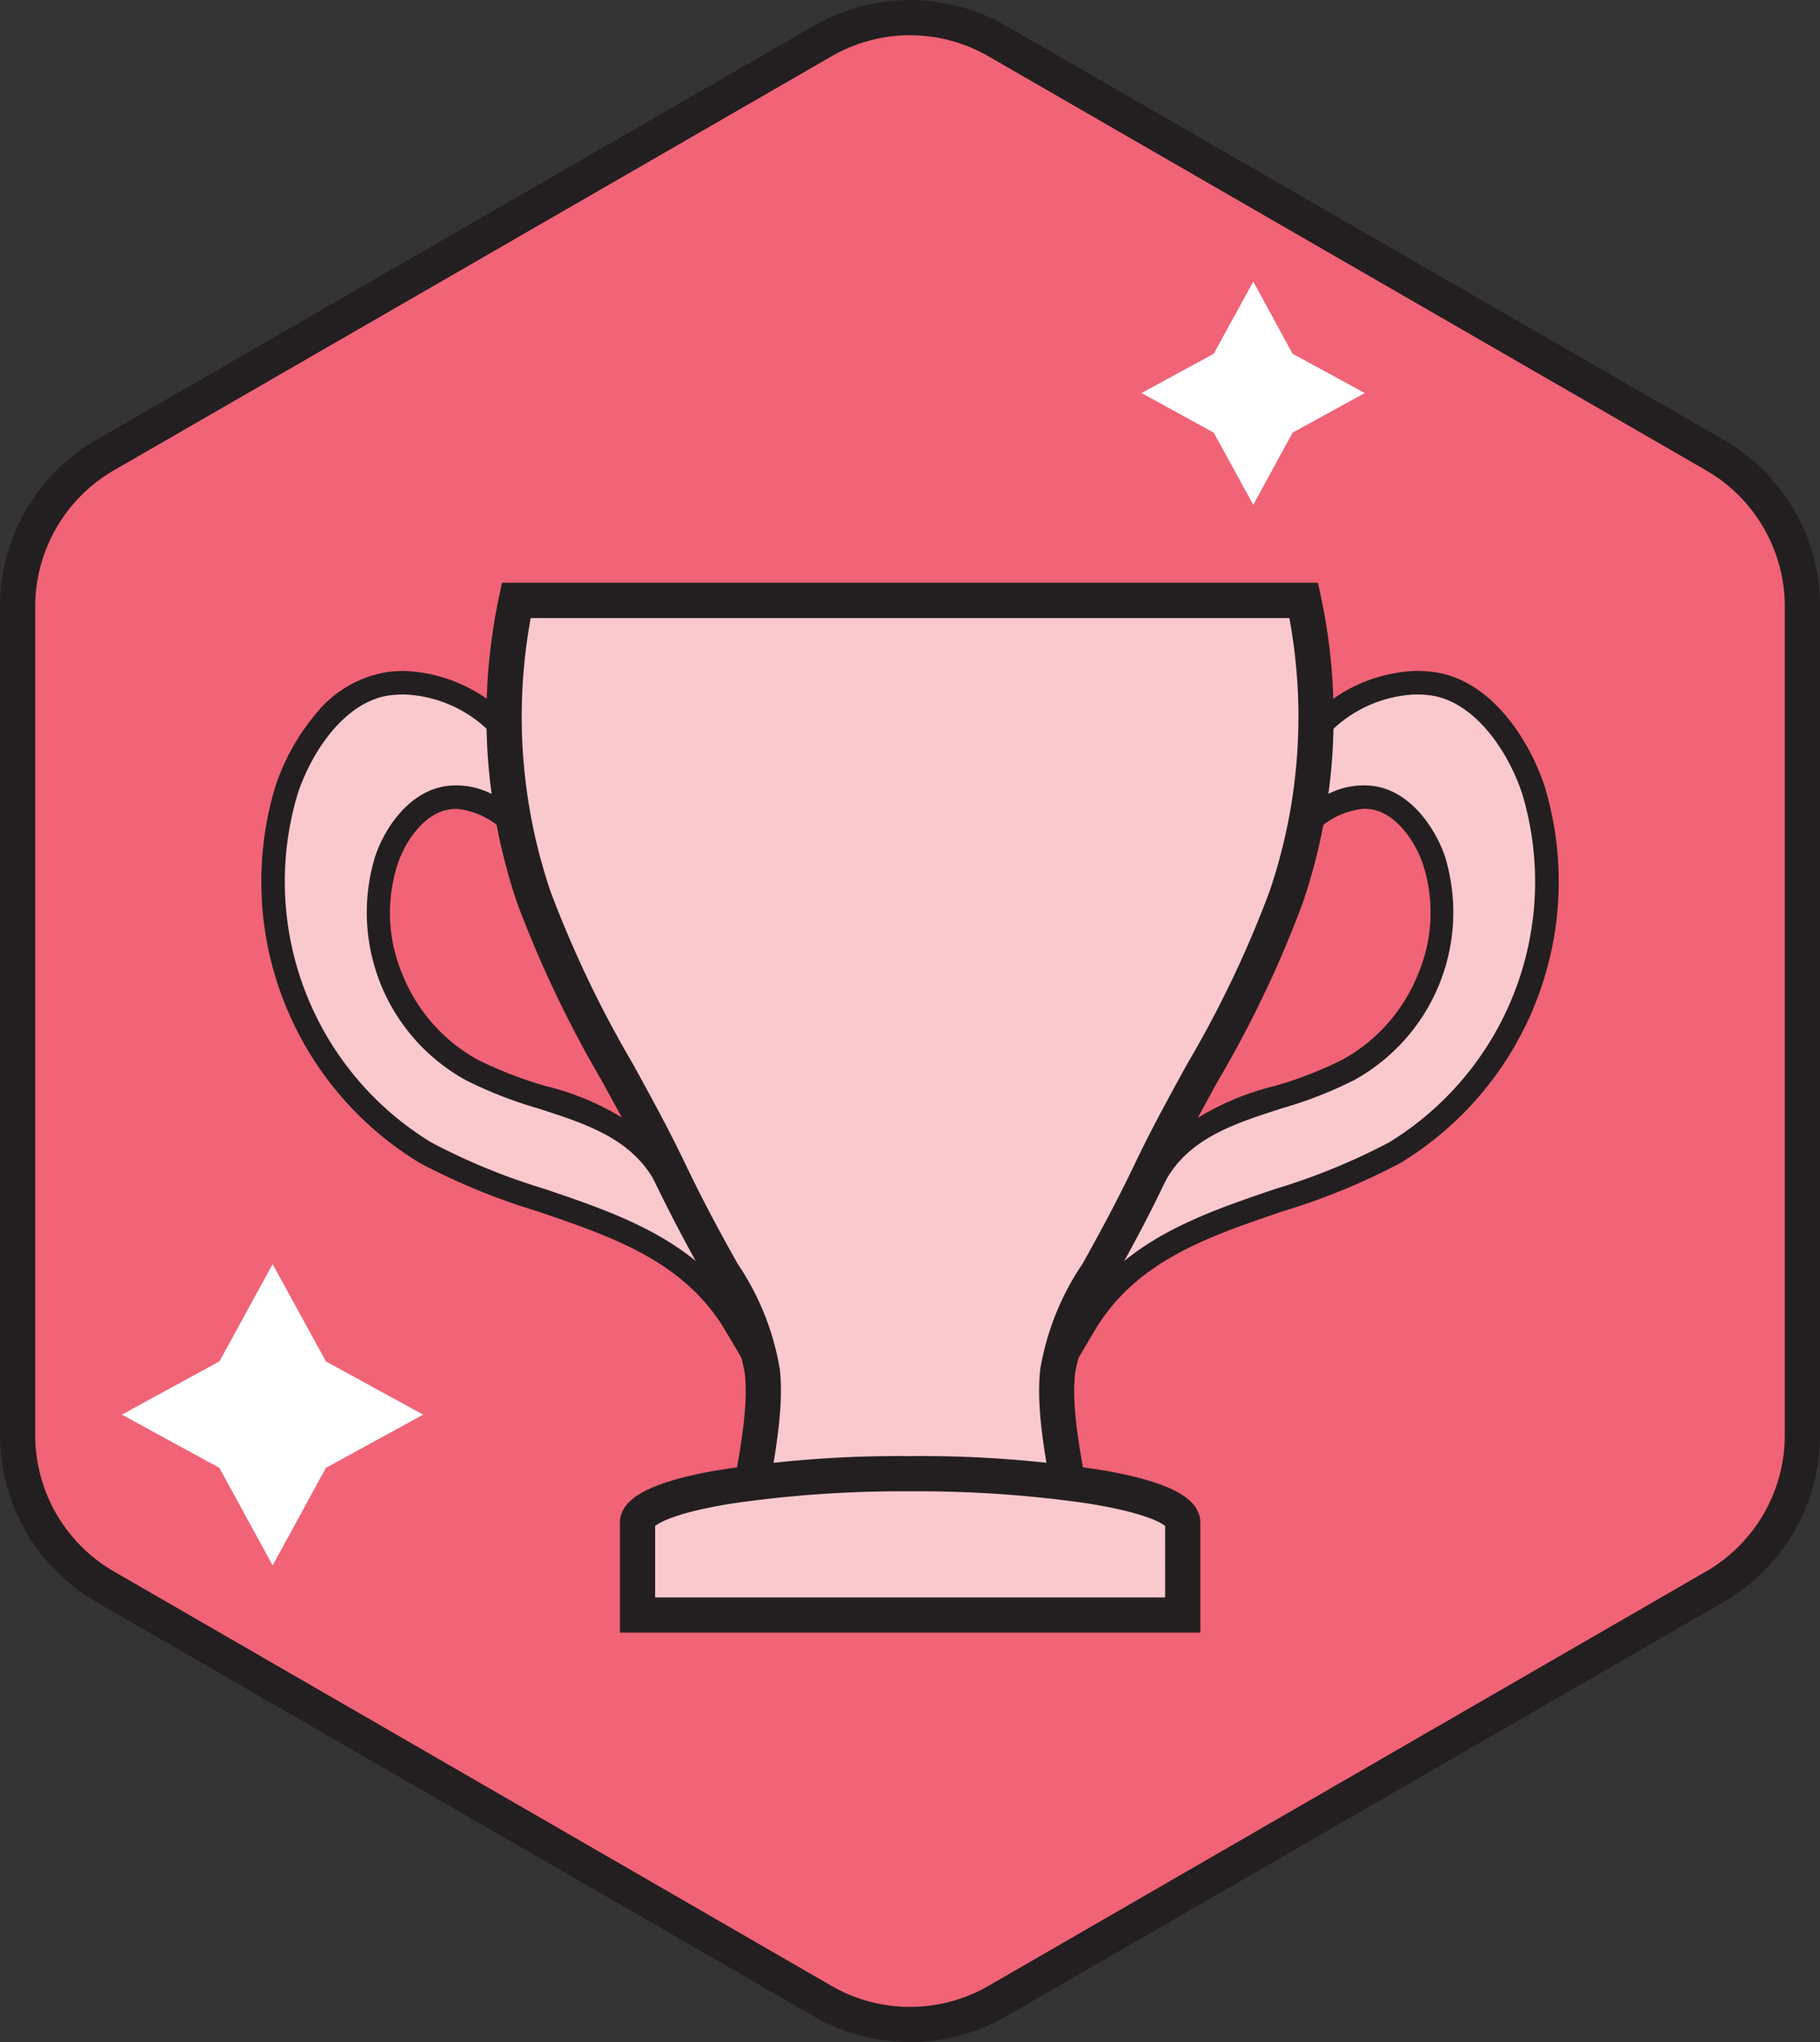 <?xml version="1.0" encoding="utf-8"?>
<svg xmlns="http://www.w3.org/2000/svg" width="77.487" height="86.945" viewBox="0 0 77.487 86.945">
  <rect x="0" y="0" width="77.487" height="86.945" fill="#333333" stroke="none"/>
  <g id="red-trophy-badge" transform="translate(0.75 0.75)">
    <path id="Path_103767" data-name="Path 103767" d="M83.653,75.352,53.094,93a7.441,7.441,0,0,1-7.441,0L15.095,75.352a7.435,7.435,0,0,1-3.715-6.444V33.626a7.435,7.435,0,0,1,3.715-6.444L45.653,9.547a7.441,7.441,0,0,1,7.441,0L83.653,27.182a7.435,7.435,0,0,1,3.715,6.444V68.908a7.435,7.435,0,0,1-3.715,6.444Z" transform="translate(-11.38 -8.55)" fill="#f16376"/>
    <path id="Path_103768" data-name="Path 103768" d="M49.374,94.745a8.2,8.2,0,0,1-4.1-1.1L14.719,76a8.21,8.21,0,0,1-4.089-7.093V33.626a8.211,8.211,0,0,1,4.09-7.094L45.278,8.9a8.191,8.191,0,0,1,8.191,0L84.028,26.532a8.211,8.211,0,0,1,4.09,7.094V68.908A8.211,8.211,0,0,1,84.028,76L53.469,93.648A8.2,8.2,0,0,1,49.374,94.745Zm0-85.445a6.7,6.7,0,0,0-3.345.9L15.469,27.831a6.706,6.706,0,0,0-3.339,5.794V68.908A6.706,6.706,0,0,0,15.469,74.7L46.028,92.349a6.691,6.691,0,0,0,6.691,0L83.278,74.7a6.706,6.706,0,0,0,3.34-5.795V33.626a6.706,6.706,0,0,0-3.339-5.794L52.719,10.2A6.7,6.7,0,0,0,49.374,9.3Z" transform="translate(-11.38 -8.55)" fill="#231f20"/>
    <path id="Path_103769" data-name="Path 103769" d="M56.459,18.02l1.673,3.074,3.074,1.673-3.074,1.685-1.673,3.074-1.685-3.074L51.7,22.767l3.074-1.673,1.685-3.074Z" transform="translate(-3.85 -6.782)" fill="#fff"/>
    <path id="Path_103770" data-name="Path 103770" d="M52.807,53.154c1.733-2.765,5.423-2.8,8.094-4.26a7.663,7.663,0,0,0,3.631-8.936c-.392-1.116-1.341-2.516-2.694-2.658a3.6,3.6,0,0,0-3.05,1.531c.131-1.329.273-2.694.4-4.023a5.9,5.9,0,0,1,5.186-2.362c2.231.249,3.774,2.646,4.4,4.569a13.517,13.517,0,0,1-5.91,15.4c-4.379,2.516-10.4,2.563-13.22,7.334.214-2.563,1.8-4.427,3.157-6.61h0Z" transform="translate(-4.233 -4.094)" fill="#fac9ce"/>
    <path id="Path_103771" data-name="Path 103771" d="M48.971,61.881l.181-2.17c.182-2.188,1.272-3.839,2.426-5.588.267-.4.542-.822.8-1.244l.927-1.5v.385a11.374,11.374,0,0,1,4.453-2.184,16.678,16.678,0,0,0,2.9-1.129,7.223,7.223,0,0,0,3.2-3.635,6.706,6.706,0,0,0,.2-4.7c-.378-1.076-1.228-2.214-2.273-2.324a2.507,2.507,0,0,0-.256-.013,3.34,3.34,0,0,0-2.378,1.39l-1,1.063.143-1.455c.065-.665.134-1.339.2-2.013s.136-1.346.2-2.01l.016-.162.108-.121a6.537,6.537,0,0,1,4.948-2.564,6.041,6.041,0,0,1,.668.038c2.464.275,4.138,2.817,4.823,4.91A14.021,14.021,0,0,1,63.12,52.852,27.83,27.83,0,0,1,58.149,54.9c-3.243,1.1-6.306,2.133-8.069,5.11Zm3.334-7.045a18.068,18.068,0,0,0-1.587,2.757c1.954-1.9,4.566-2.783,7.111-3.644a27.094,27.094,0,0,0,4.792-1.965A13.018,13.018,0,0,0,68.3,37.169c-.639-1.953-2.119-4.018-3.983-4.227a5.037,5.037,0,0,0-.557-.032,5.445,5.445,0,0,0-4.092,2.109c-.06.612-.123,1.231-.186,1.849l-.069.687a3.359,3.359,0,0,1,2.111-.773,3.516,3.516,0,0,1,.36.019c1.583.167,2.667,1.715,3.114,2.99a8.157,8.157,0,0,1-3.864,9.541,17.669,17.669,0,0,1-3.072,1.2c-1.952.628-3.8,1.221-4.837,2.883L52.305,54.9Z" transform="translate(-4.233 -4.094)" fill="#231f20"/>
    <path id="Path_103772" data-name="Path 103772" d="M37.086,53.154c-1.733-2.765-5.412-2.8-8.094-4.26a7.656,7.656,0,0,1-3.62-8.936c.38-1.116,1.329-2.516,2.694-2.658a3.594,3.594,0,0,1,3.038,1.531c-.131-1.329-.261-2.694-.392-4.023a5.922,5.922,0,0,0-5.2-2.362c-2.219.249-3.774,2.646-4.4,4.569a13.508,13.508,0,0,0,5.922,15.4c4.367,2.516,10.384,2.563,13.208,7.334-.214-2.563-1.792-4.427-3.157-6.61h0Z" transform="translate(-9.673 -4.094)" fill="#fac9ce"/>
    <path id="Path_103773" data-name="Path 103773" d="M40.922,61.881l-1.109-1.874C38.051,57.031,34.991,56,31.751,54.9a27.7,27.7,0,0,1-4.966-2.047A14.013,14.013,0,0,1,20.637,36.86a9.275,9.275,0,0,1,1.7-3.082,4.893,4.893,0,0,1,3.122-1.829,6.045,6.045,0,0,1,.668-.038,6.547,6.547,0,0,1,4.959,2.564l.108.121.016.162c.065.664.13,1.337.2,2.009s.131,1.348.2,2.014l.143,1.455-1-1.063a3.339,3.339,0,0,0-2.368-1.39,2.463,2.463,0,0,0-.254.014c-1.061.111-1.906,1.246-2.272,2.322a6.723,6.723,0,0,0,.193,4.7,7.2,7.2,0,0,0,3.192,3.634,17.082,17.082,0,0,0,2.9,1.127,11.365,11.365,0,0,1,4.456,2.187V51.4l.924,1.478c.254.407.521.81.778,1.2,1.167,1.763,2.269,3.428,2.453,5.635ZM26.128,32.911a5.039,5.039,0,0,0-.557.032c-1.865.209-3.344,2.274-3.983,4.228a13.008,13.008,0,0,0,5.7,14.815,26.965,26.965,0,0,0,4.788,1.967c2.543.861,5.154,1.745,7.107,3.646a17.826,17.826,0,0,0-1.592-2.771v.067l-.924-1.474c-1.043-1.665-2.887-2.258-4.838-2.886a17.815,17.815,0,0,1-3.071-1.2A8.152,8.152,0,0,1,24.9,39.795c.434-1.275,1.511-2.826,3.115-2.993a3.464,3.464,0,0,1,.358-.019,3.345,3.345,0,0,1,2.105.775l-.067-.694c-.06-.617-.12-1.234-.179-1.844A5.455,5.455,0,0,0,26.128,32.911Z" transform="translate(-9.673 -4.094)" fill="#231f20"/>
    <path id="Path_103774" data-name="Path 103774" d="M39.023,68.884c1.816-8.77.688-7.085-3.18-15.167-1.863-3.893-4.332-7.512-5.732-11.594a23.93,23.93,0,0,1-.76-12.663H62.877a23.8,23.8,0,0,1-.76,12.663c-1.388,4.082-3.869,7.69-5.732,11.594-3.857,8.07-5,6.4-3.18,15.167" transform="translate(-8.121 -4.645)" fill="#fac9ce"/>
    <path id="Path_103775" data-name="Path 103775" d="M52.471,69.036c-.661-3.194-.987-5.23-.812-6.837a11.336,11.336,0,0,1,1.8-4.495c.6-1.081,1.352-2.426,2.253-4.311.691-1.447,1.472-2.868,2.228-4.241a46.47,46.47,0,0,0,3.47-7.271,23.073,23.073,0,0,0,.856-11.671h-32.3a23.193,23.193,0,0,0,.854,11.669,47.623,47.623,0,0,0,3.489,7.3c.749,1.364,1.524,2.775,2.21,4.209.9,1.883,1.651,3.228,2.254,4.309a11.331,11.331,0,0,1,1.8,4.5c.173,1.6-.152,3.637-.815,6.836l-1.469-.3c.728-3.514.927-5.122.792-6.37a10.18,10.18,0,0,0-1.618-3.929c-.613-1.1-1.375-2.467-2.3-4.392-.668-1.4-1.433-2.788-2.172-4.135a48.749,48.749,0,0,1-3.593-7.54A24.68,24.68,0,0,1,28.618,29.3l.126-.594H63.483l.127.592a24.554,24.554,0,0,1-.783,13.064,47.593,47.593,0,0,1-3.576,7.509c-.746,1.355-1.517,2.756-2.189,4.165-.921,1.927-1.683,3.3-2.3,4.394a10.184,10.184,0,0,0-1.616,3.927c-.136,1.253.063,2.861.789,6.37Z" transform="translate(-8.121 -4.645)" fill="#231f20"/>
    <path id="Path_103776" data-name="Path 103776" d="M56.833,62.891c0-1.163-5.2-2.1-11.606-2.1s-11.606.938-11.606,2.1v3.916H56.833V62.891Z" transform="translate(-7.227 1.205)" fill="#fac9ce"/>
    <path id="Path_103777" data-name="Path 103777" d="M45.226,60.04a49.3,49.3,0,0,1,8.34.626c2.778.5,4.017,1.188,4.017,2.224v4.666H32.87V62.891c0-1.036,1.239-1.722,4.017-2.224A49.3,49.3,0,0,1,45.226,60.04Zm10.856,2.974c-.165-.134-.871-.575-3.329-.964a50.375,50.375,0,0,0-7.527-.51,50.375,50.375,0,0,0-7.527.51c-2.458.389-3.164.831-3.329.964v3.043H56.083Z" transform="translate(-7.227 1.205)" fill="#231f20"/>
    <path id="Path_103778" data-name="Path 103778" d="M21.54,53.27l2.267,4.142,4.142,2.267-4.142,2.267L21.54,66.1l-2.267-4.154L15.12,59.678l4.154-2.267L21.54,53.27Z" transform="translate(-10.682 -0.199)" fill="#fff"/>
  </g>
</svg>